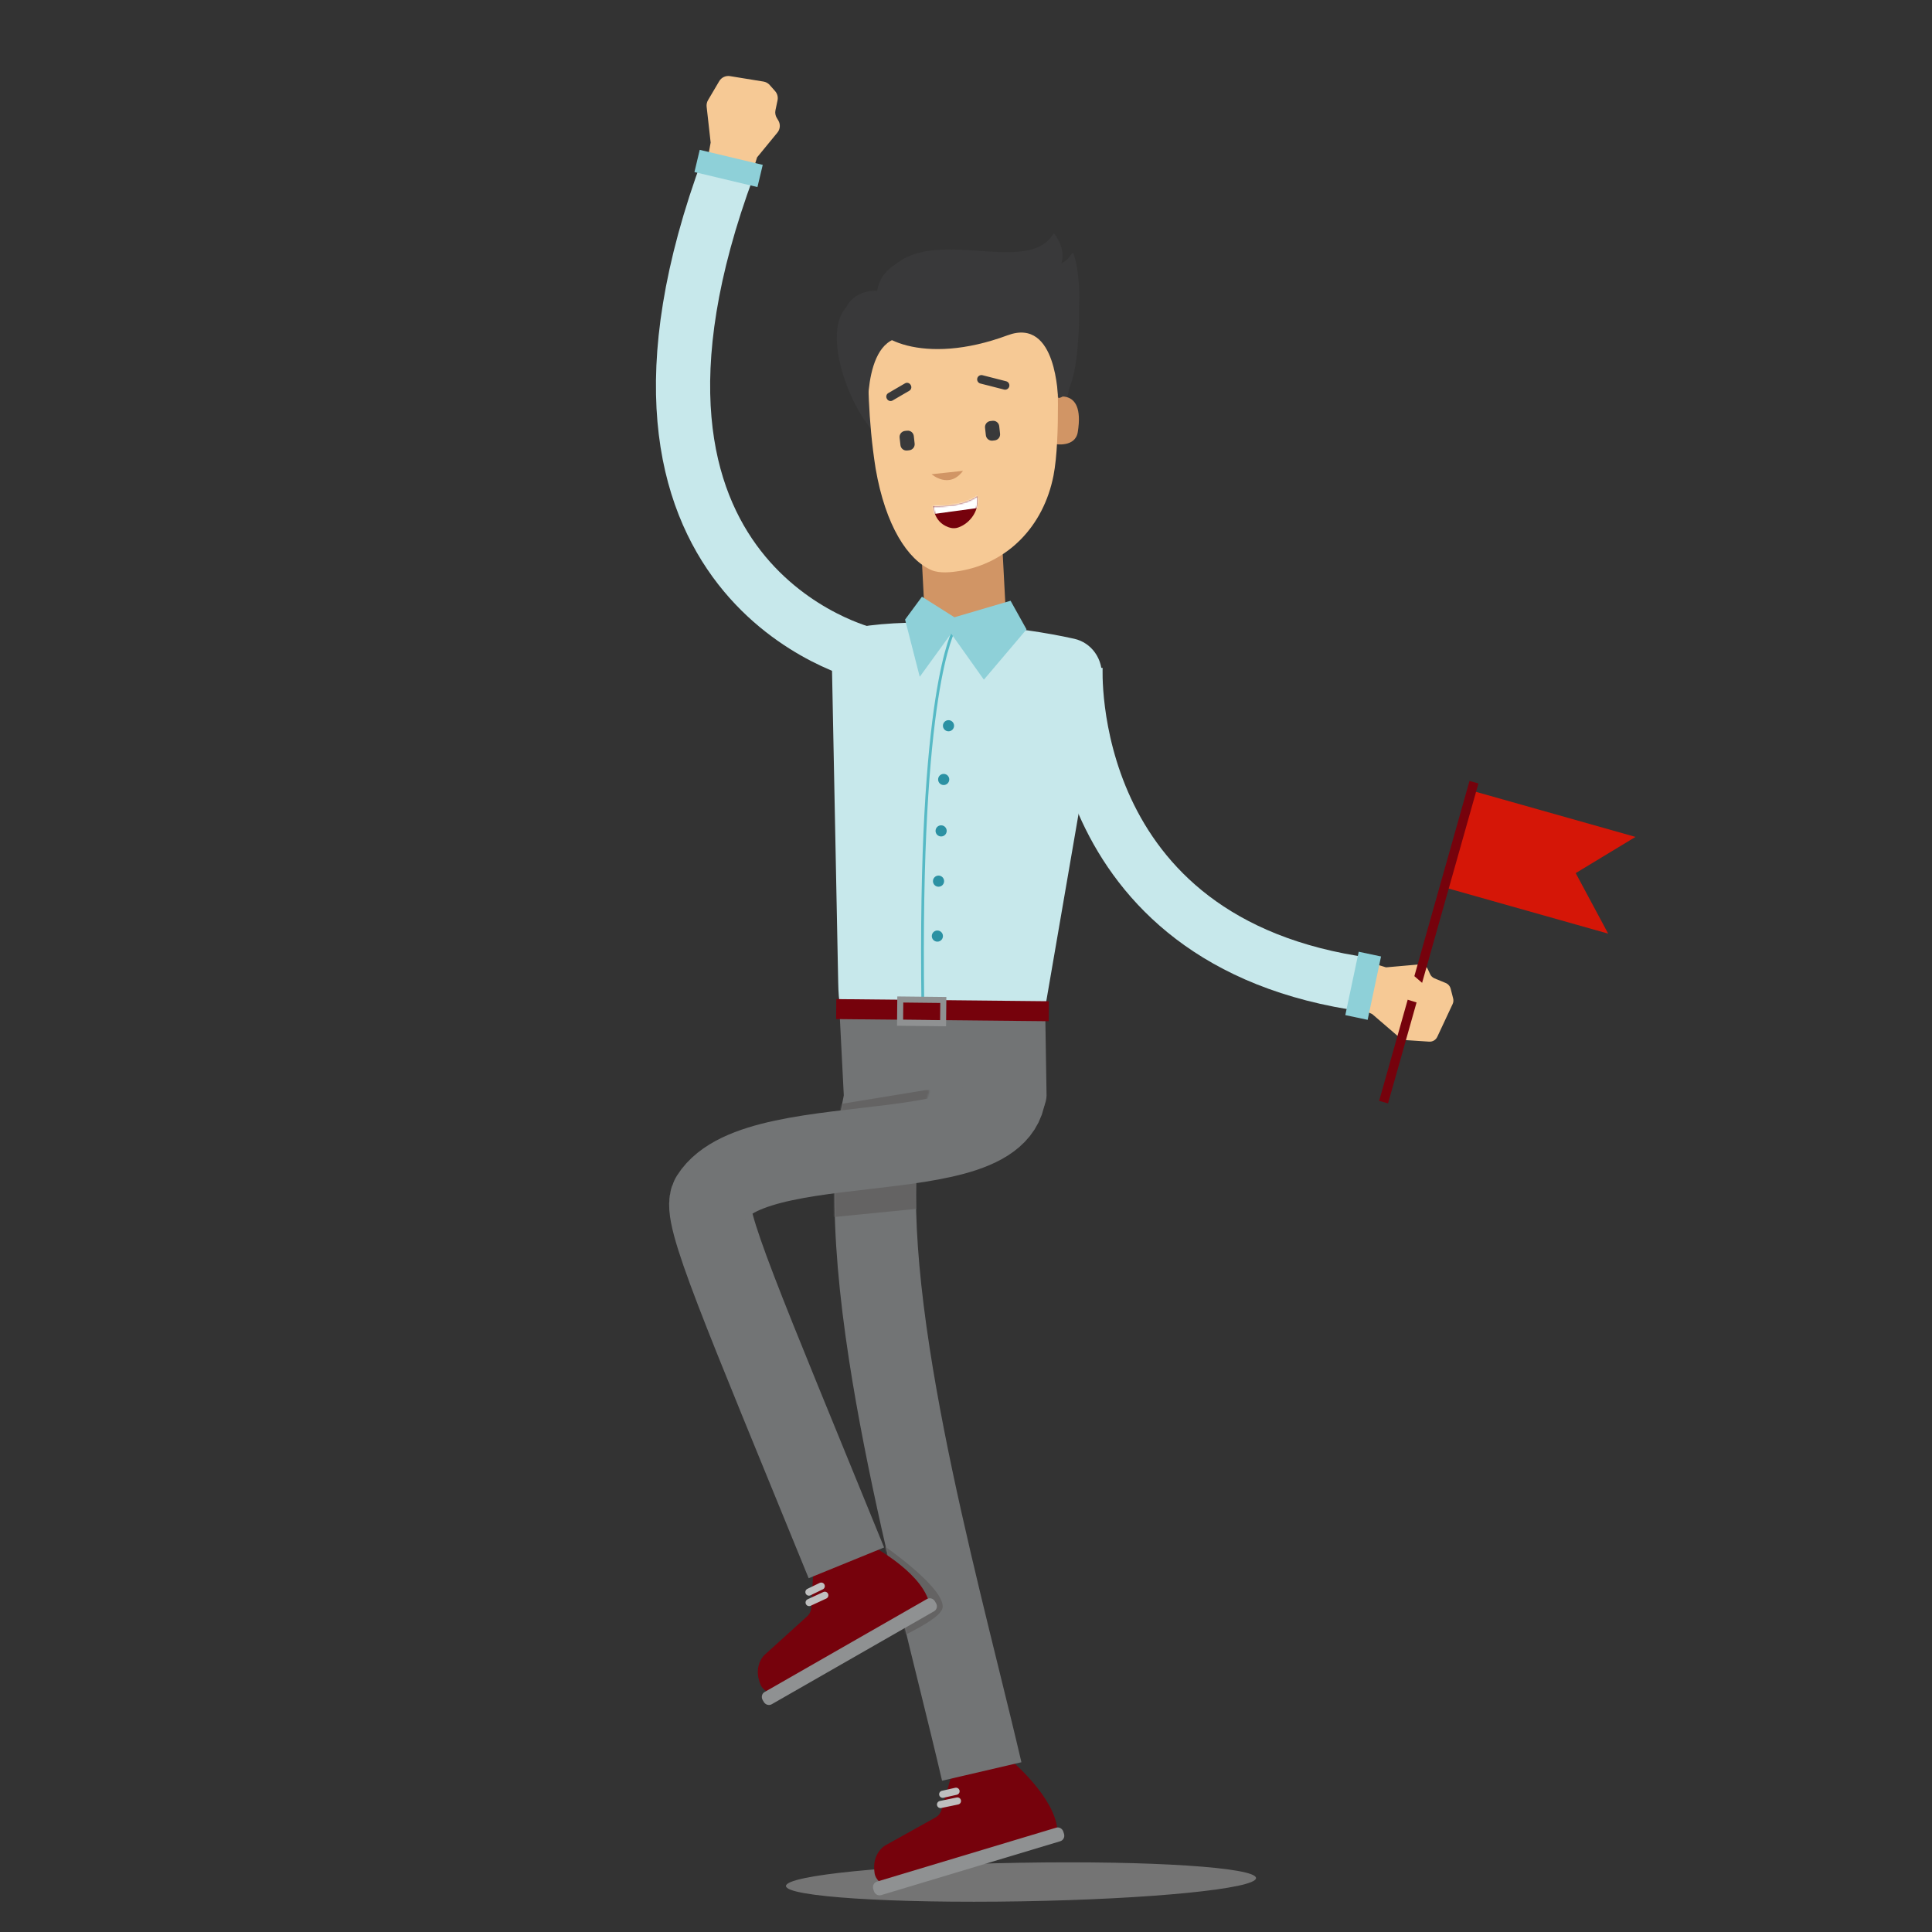 <svg width="1200" height="1200" viewBox="0 0 1200 1200" fill="none" xmlns="http://www.w3.org/2000/svg">
<rect x="0" y="0" width="1200" height="1200" fill="#333333" stroke="none"/>
<path d="M843.68 595.51L860.89 600.84L881.7 599C883.83 598.81 885.84 599.95 886.8 601.87C887.32 602.92 887.84 604.06 888.24 604.98C888.78 606.21 889.76 607.17 891 607.68L897.99 610.57C899.5 611.19 900.62 612.49 901.03 614.07L902.58 620.17C902.87 621.33 902.76 622.55 902.25 623.64L892.71 644.02C891.81 645.95 889.81 647.13 887.69 646.99L872.65 646C871.53 645.93 870.47 645.49 869.62 644.76L852.27 629.84L831.87 620.77L843.69 595.51H843.68Z" fill="#F6C995"/>
<path d="M998.87 579.9L896.06 550.86L913.03 490.78L1015.84 519.82L978.7 542.3L998.87 579.9Z" fill="#D51607"/>
<path d="M859.37 684.56L915.5 485.83" stroke="#76020C" stroke-width="5.76" stroke-miterlimit="10"/>
<path d="M631.32 645.52L531.44 632.43C521.2 631.93 520.92 622.15 520.62 610.14L516.73 413.72C516.36 399.02 527.38 390.09 539.9 388.53C578.75 383.69 632.63 389.01 667.25 396.76C677.76 399.11 685.46 409.12 684.35 421.75L649.6 623.38C648.47 636.23 642.27 646.06 631.31 645.52H631.32Z" fill="#C7E8EB"/>
<path d="M593.011 390.28C592.241 392.08 570.481 428.29 573.191 624.35" stroke="#56B9C5" stroke-width="1.73" stroke-miterlimit="10"/>
<path d="M464.93 114.98L470.22 97.76L482.87 82.34C484.61 80.22 484.84 77.25 483.46 74.88C483.13 74.32 482.8 73.77 482.49 73.27C481.61 71.84 481.31 70.13 481.65 68.49L482.95 62.3C483.37 60.28 482.82 58.17 481.45 56.62L478.07 52.79C477.07 51.66 475.71 50.9 474.21 50.66L453.41 47.28C450.75 46.85 448.09 48.09 446.72 50.42L439.77 62.2C439.05 63.42 438.75 64.84 438.9 66.25L441.4 88.54L437.4 110.5L464.93 114.97V114.98Z" fill="#F6C995"/>
<path d="M874.67 603.04L893.58 619.3L887.73 625.07L861.85 617.08" fill="#F6C995"/>
<path d="M621.197 313.617L570.896 316.271L574.576 386.024L624.877 383.37L621.197 313.617Z" fill="#D19565"/>
<path d="M552.02 276.55C526.46 262.01 498.07 180.28 544.68 185.23C542.41 137.37 668.53 152.96 668.31 202.25C668.15 238.33 662.51 240.11 661.64 256.72C660.39 280.8 572.84 318.98 547.28 286.95" fill="#39393A"/>
<path d="M652.61 247.59C652.61 247.59 674.27 238.36 669.43 268.37C667.88 277.97 655.64 275.86 655.64 275.86L652.6 247.59H652.61Z" fill="#D19565"/>
<path d="M656.47 224.42C656.47 224.42 658.89 272.16 654.35 295.37C648.19 326.88 625.91 349.76 595.81 354.69C590.99 355.48 583.63 356.26 578.69 354.16C563.85 347.83 550.01 326.58 543.88 291.12C538.93 260.03 539.27 233.5 538.97 218.96C538.67 204.43 549.26 173.59 585.91 170.76C622.56 167.94 657.16 175.08 656.46 224.42H656.47Z" fill="#F6C995"/>
<path d="M598.13 292.45L578.63 294.54C578.63 294.54 589.52 304.11 598.13 292.45Z" fill="#D19565"/>
<path d="M608.929 238.209L623.628 241.961C625.051 242.325 626.5 241.465 626.863 240.042C627.226 238.618 626.367 237.17 624.944 236.807L610.245 233.054C608.821 232.691 607.373 233.55 607.01 234.974C606.646 236.397 607.506 237.846 608.929 238.209Z" fill="#39393A"/>
<path d="M526.17 189.81C509.71 221.31 539.12 260.27 539.12 260.27C539.12 260.27 535.16 201.88 567.61 210.47C561.29 170.75 532.18 178.31 526.17 189.82V189.81Z" fill="#39393A"/>
<path d="M616.49 273.68L617.832 273.531C619.896 273.303 621.384 271.444 621.155 269.38L620.637 264.699C620.408 262.635 618.55 261.147 616.486 261.375L615.144 261.524C613.08 261.753 611.592 263.611 611.821 265.675L612.339 270.356C612.568 272.42 614.426 273.908 616.49 273.68Z" fill="#39393A"/>
<path d="M563.431 279.815L564.773 279.667C566.837 279.438 568.324 277.58 568.096 275.516L567.577 270.834C567.349 268.77 565.49 267.283 563.426 267.511L562.085 267.66C560.021 267.888 558.533 269.747 558.761 271.811L559.28 276.492C559.508 278.556 561.367 280.044 563.431 279.815Z" fill="#39393A"/>
<path d="M579.69 314.36C579.69 314.36 596.48 315.43 606.9 308.26C608.69 316.08 603.18 324.86 595.16 327.64C591.83 328.79 588.93 327.39 588.64 327.27C579.7 323.82 579.7 314.36 579.7 314.36H579.69Z" fill="#76020C"/>
<mask id="mask0_2429_268" style="mask-type:luminance" maskUnits="userSpaceOnUse" x="579" y="308" width="29" height="21">
<path d="M579.69 314.36C579.69 314.36 596.48 315.43 606.9 308.26C608.69 316.08 603.18 324.86 595.16 327.64C591.83 328.79 588.93 327.39 588.64 327.27C579.7 323.82 579.7 314.36 579.7 314.36H579.69Z" fill="white"/>
</mask>
<g mask="url(#mask0_2429_268)">
<path d="M620.364 300.752L567.452 307.953L569.188 320.706L622.1 313.505L620.364 300.752Z" fill="white"/>
</g>
<path d="M554.426 248.742L564.784 242.704C565.996 241.998 566.406 240.442 565.699 239.23L565.578 239.023C564.872 237.811 563.317 237.401 562.105 238.108L551.746 244.146C550.534 244.853 550.125 246.408 550.831 247.62L550.952 247.827C551.659 249.039 553.214 249.449 554.426 248.742Z" fill="#39393A"/>
<path d="M670.25 187.93C670.17 189.35 671.67 246.03 657.41 247.2C656.73 247.97 656.96 196.7 625.81 208.26C573.35 227.74 540.3 209.64 541.7 196.8C549.95 121.17 634.66 178.29 654.41 145.05C654.81 144.38 662.31 154.72 659.25 163.46C662.88 162.3 665.25 158.01 666.15 157.07C667.07 156.1 671.02 171.02 670.25 187.92V187.93Z" fill="#39393A"/>
<path opacity="0.41" d="M634.361 1180.95C714.988 1179.59 780.259 1173.11 780.147 1166.49C780.035 1159.87 714.582 1155.61 633.955 1156.98C553.327 1158.34 488.057 1164.82 488.169 1171.44C488.281 1178.06 553.733 1182.32 634.361 1180.95Z" fill="#D1D1D1"/>
<path d="M632.62 700L525.539 708.7L521.52 629.76L649.26 631.79L650.039 680.47C649.899 689.08 641.23 700.08 632.62 700.01V700Z" fill="#727475"/>
<path d="M651.38 634.3L519.33 632.97L519.44 620.56L651.49 621.89L651.38 634.3Z" fill="#76020C"/>
<path d="M585.77 635.55L559.05 635.25L559.19 620.8L585.91 621.1L585.77 635.55Z" stroke="#8F9192" stroke-width="3.75" stroke-miterlimit="10"/>
<path d="M590.41 1104.81L627.86 1093.32C627.86 1093.32 655.56 1116.39 656.79 1137.01L558.14 1172.09C552.79 1173.99 543.6 1169.5 543.15 1162.89L543 1161.37C542.49 1156.1 544.32 1150.89 548.12 1147.5C548.72 1146.97 549.31 1146.53 549.85 1146.23L581.15 1128.8C582.91 1127.82 584.23 1126.1 584.85 1123.96L590.4 1104.81H590.41Z" fill="#76020C"/>
<path d="M658.58 1143.61L547.28 1177.1C545.41 1177.66 543.4 1176.54 542.8 1174.58L542.39 1173.26C541.79 1171.31 542.82 1169.27 544.69 1168.7L655.99 1135.21C657.86 1134.65 659.87 1135.77 660.47 1137.73L660.88 1139.05C661.48 1141 660.45 1143.04 658.58 1143.61Z" fill="#8F9192"/>
<path d="M594.689 1118.62L584.189 1120.81" stroke="#BFBFBF" stroke-width="4.45" stroke-linecap="round" stroke-linejoin="round"/>
<path d="M593.81 1112.59L585.54 1114.45" stroke="#BFBFBF" stroke-width="4.45" stroke-linecap="round" stroke-linejoin="round"/>
<path d="M585.13 1106.03C581.1 1088.73 576.35 1069.45 571.32 1049.03C555.73 985.75 538.07 914.03 527.44 845.27C514.61 762.25 515.31 701.92 529.58 660.82L577.39 677.42C566.06 710.05 566.08 763.92 577.46 837.54C587.74 904.09 605.13 974.66 620.46 1036.93C625.53 1057.51 630.32 1076.95 634.42 1094.56L585.13 1106.04V1106.03Z" fill="#727475"/>
<mask id="mask1_2429_268" style="mask-type:luminance" maskUnits="userSpaceOnUse" x="518" y="660" width="117" height="447">
<path d="M585.13 1106.03C581.1 1088.73 576.35 1069.45 571.32 1049.03C555.73 985.75 538.07 914.03 527.44 845.27C514.61 762.25 515.31 701.92 529.58 660.82L577.39 677.42C566.06 710.05 566.08 763.92 577.46 837.54C587.74 904.09 605.13 974.66 620.46 1036.93C625.53 1057.51 630.32 1076.95 634.42 1094.56L585.13 1106.04V1106.03Z" fill="white"/>
</mask>
<g mask="url(#mask1_2429_268)">
<path d="M464.689 695.131L608.849 671.511L600.359 747.751L472.849 760.381L464.689 695.131Z" fill="#646363"/>
<path d="M547.869 959.291C547.869 959.291 585.769 985.181 585.539 997.961C585.389 1006.27 554.909 1017.93 548.229 1023.35" fill="#646363"/>
</g>
<path d="M538.63 406.4C538.63 406.4 355.74 363.63 452.48 103.3" stroke="#C7E8EB" stroke-width="33.67" stroke-miterlimit="10"/>
<path d="M589.13 454.23C591.041 454.23 592.59 452.68 592.59 450.77C592.59 448.859 591.041 447.31 589.13 447.31C587.219 447.31 585.67 448.859 585.67 450.77C585.67 452.68 587.219 454.23 589.13 454.23Z" fill="#2B91A3"/>
<path d="M586.14 487.6C588.051 487.6 589.6 486.051 589.6 484.14C589.6 482.229 588.051 480.68 586.14 480.68C584.229 480.68 582.68 482.229 582.68 484.14C582.68 486.051 584.229 487.6 586.14 487.6Z" fill="#2B91A3"/>
<path d="M584.55 519.54C586.461 519.54 588.01 517.991 588.01 516.08C588.01 514.169 586.461 512.62 584.55 512.62C582.639 512.62 581.09 514.169 581.09 516.08C581.09 517.991 582.639 519.54 584.55 519.54Z" fill="#2B91A3"/>
<path d="M582.94 550.76C584.851 550.76 586.401 549.211 586.401 547.3C586.401 545.389 584.851 543.84 582.94 543.84C581.03 543.84 579.48 545.389 579.48 547.3C579.48 549.211 581.03 550.76 582.94 550.76Z" fill="#2B91A3"/>
<path d="M582.22 584.88C584.131 584.88 585.68 583.331 585.68 581.42C585.68 579.509 584.131 577.96 582.22 577.96C580.309 577.96 578.76 579.509 578.76 581.42C578.76 583.331 580.309 584.88 582.22 584.88Z" fill="#2B91A3"/>
<path d="M572.64 370.63L592.81 383.39L627.68 373.14L637.59 390.92L611.11 422.16L590.75 393.5L571.27 420.37L562.16 384.83L572.64 370.63Z" fill="#8ED0D8"/>
<path d="M668.06 413.97C668.06 413.97 658.85 585.78 849.2 611.65" stroke="#C7E8EB" stroke-width="33.67" stroke-miterlimit="10"/>
<path d="M843.918 591.144L835.595 630.504L849.468 633.438L857.791 594.078L843.918 591.144Z" fill="#8ED0D8"/>
<path d="M431.33 106.863L470.463 116.193L473.751 102.4L434.618 93.07L431.33 106.863Z" fill="#8ED0D8"/>
<path d="M505.01 978.37L538.9 958.72C538.9 958.72 571.09 974.93 576.95 994.74L488.78 1051.21C484 1054.27 474.03 1051.97 472.1 1045.64L471.61 1044.2C469.92 1039.18 470.52 1033.7 473.47 1029.53C473.93 1028.88 474.41 1028.32 474.87 1027.9L501.42 1003.85C502.92 1002.5 503.81 1000.52 503.93 998.3L505.01 978.39V978.37Z" fill="#76020C"/>
<path d="M580.19 1000.77L479.33 1058.54C477.63 1059.51 475.43 1058.87 474.4 1057.1L473.7 1055.9C472.67 1054.13 473.21 1051.91 474.91 1050.94L575.77 993.17C577.47 992.2 579.67 992.84 580.7 994.61L581.4 995.81C582.43 997.58 581.89 999.8 580.19 1000.77Z" fill="#8F9192"/>
<path d="M512.3 990.859L502.57 995.359" stroke="#BFBFBF" stroke-width="4.45" stroke-linecap="round" stroke-linejoin="round"/>
<path d="M510.08 985.18L502.45 988.87" stroke="#BFBFBF" stroke-width="4.45" stroke-linecap="round" stroke-linejoin="round"/>
<path d="M621.03 662.14C651.34 732.33 471.73 696.09 441.84 743.75C435.51 753.84 460.86 811.71 525.7 970.71" stroke="#727475" stroke-width="50.61" stroke-miterlimit="10"/>
</svg>
